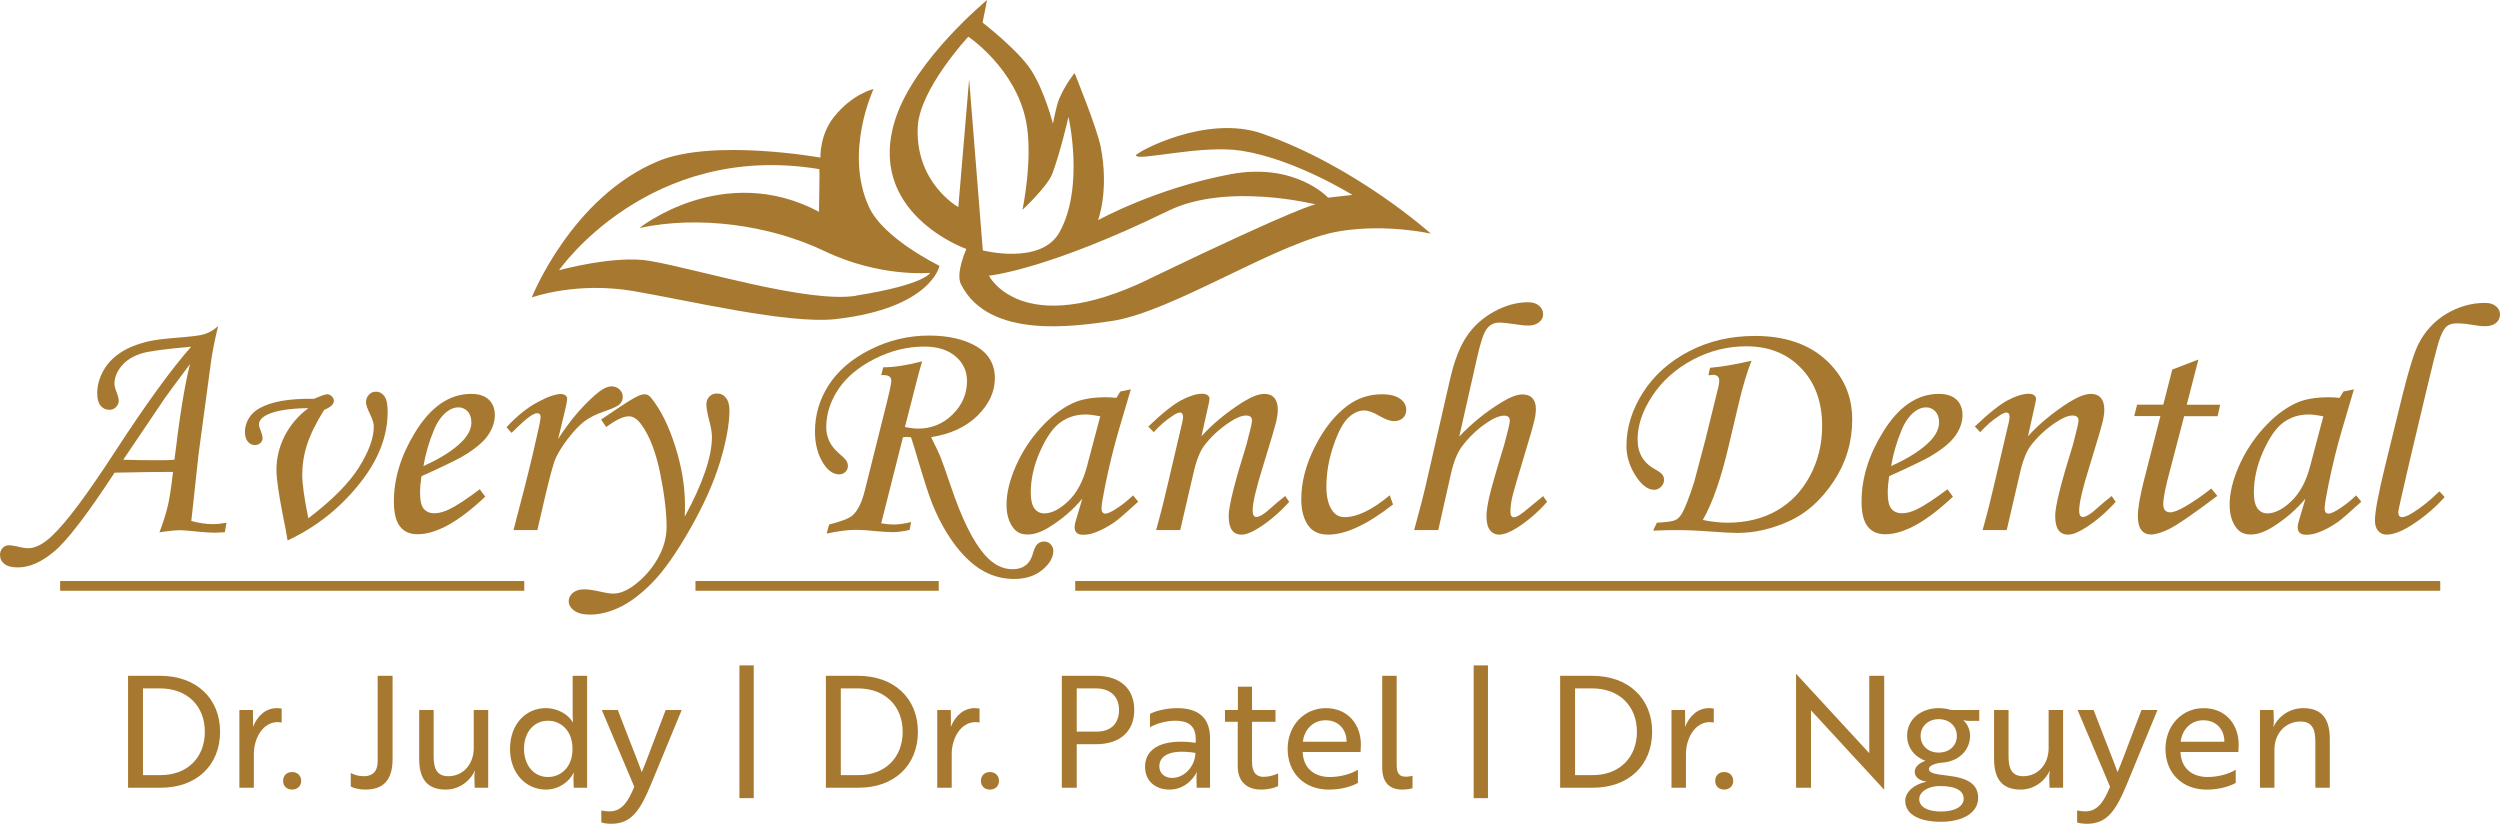<svg xmlns="http://www.w3.org/2000/svg" id="Layer_1" width="192.89" height="64.45" viewBox="0 0 192.89 64.45"><defs><style>.cls-1{fill:#a7782f;stroke-width:0px;}</style></defs><path class="cls-1" d="m17.47,40.35l-.12.71c-.3.02-.56.04-.79.04-.32,0-.71-.02-1.17-.07-.78-.08-1.27-.12-1.48-.12-.35,0-.88.05-1.61.16.26-.65.47-1.33.65-2.04.12-.51.26-1.38.4-2.62-.97,0-2.48.01-4.51.06-2.11,3.22-3.66,5.25-4.65,6.07-.98.83-1.92,1.24-2.81,1.24-.47,0-.81-.09-1.04-.27s-.34-.41-.34-.69c0-.22.07-.39.2-.54.13-.14.3-.21.5-.21.12,0,.27.02.47.06.5.12.83.17,1,.17.56,0,1.17-.32,1.84-.95,1.1-1.03,2.71-3.19,4.85-6.48,2.42-3.72,4.39-6.43,5.89-8.12-2.05.18-3.33.36-3.83.52-.7.22-1.22.56-1.57,1s-.52.89-.52,1.34c0,.15.05.36.16.64.12.31.17.53.17.67,0,.18-.07.34-.21.49-.14.14-.31.21-.51.21-.28,0-.51-.11-.68-.32s-.26-.53-.26-.95c0-.6.16-1.18.47-1.74s.76-1.03,1.34-1.41,1.31-.67,2.18-.87c.45-.11,1.24-.2,2.37-.29.98-.08,1.6-.16,1.85-.24.39-.11.77-.32,1.12-.64-.25,1.02-.43,1.91-.54,2.68l-.97,7.2-.56,5.16c.61.16,1.17.24,1.66.24.32,0,.68-.04,1.06-.11l-.01.02Zm-4.01-4.87c.4-3.37.8-5.83,1.2-7.39-1.05,1.4-1.7,2.28-1.95,2.64l-3.2,4.74c.69.03,1.67.04,2.95.04.32,0,.65-.01,1.01-.04l-.01.01Z"></path><path class="cls-1" d="m25.02,31.61c-.64,1.02-1.08,1.92-1.33,2.7s-.37,1.56-.37,2.33c0,.71.16,1.83.47,3.35,1.84-1.4,3.13-2.7,3.9-3.92.76-1.22,1.15-2.26,1.15-3.15,0-.26-.1-.58-.29-.97-.21-.42-.31-.72-.31-.92,0-.22.07-.41.22-.57s.33-.24.54-.24c.27,0,.49.12.66.35s.25.64.25,1.2c0,1.77-.63,3.49-1.88,5.17-1.54,2.06-3.48,3.65-5.84,4.76-.06-.39-.17-1.01-.35-1.87-.34-1.72-.51-2.92-.51-3.59,0-.89.21-1.75.62-2.58.42-.83,1.03-1.56,1.84-2.17-1.46.02-2.51.19-3.14.49-.45.22-.67.47-.67.76,0,.12.06.31.17.59.07.19.11.35.11.49s-.06.25-.17.36c-.11.1-.25.16-.42.16-.22,0-.4-.09-.55-.27-.15-.18-.22-.43-.22-.73,0-.49.16-.93.49-1.33.32-.39.88-.7,1.68-.93.8-.22,1.85-.33,3.16-.31.53-.23.87-.35,1.01-.35.13,0,.25.05.36.16s.16.22.16.35c0,.26-.25.49-.76.7l.02-.02Z"></path><path class="cls-1" d="m37.03,37.77l.41.55c-2.04,1.93-3.78,2.9-5.23,2.9-.59,0-1.04-.2-1.35-.6-.31-.4-.47-1.04-.47-1.92,0-1.78.54-3.55,1.62-5.31,1.21-2,2.66-3,4.35-3,.59,0,1.04.15,1.35.44s.47.7.47,1.21-.19,1.07-.56,1.59c-.37.52-1.04,1.07-2.01,1.63-.48.27-1.51.77-3.09,1.48-.07.45-.11.88-.11,1.28,0,.59.09,1,.28,1.23s.46.35.82.35.71-.1,1.12-.29c.55-.26,1.35-.78,2.4-1.57v.03Zm-4.36-1.81c1.34-.6,2.34-1.24,3.01-1.93.46-.48.69-.96.69-1.43,0-.36-.09-.64-.28-.85s-.43-.32-.73-.32-.61.12-.9.35c-.39.31-.72.77-.98,1.4-.38.91-.65,1.84-.81,2.79v-.01Z"></path><path class="cls-1" d="m41.48,40.9h-1.86l.87-3.35c.42-1.64.79-3.21,1.11-4.68.07-.37.11-.59.11-.69,0-.2-.09-.3-.27-.3-.12,0-.32.08-.57.26-.26.17-.72.59-1.4,1.26l-.39-.44c.8-.86,1.59-1.5,2.38-1.92.79-.43,1.4-.64,1.82-.64.15,0,.27.04.35.11.09.07.13.16.13.27s-.05.4-.16.86l-.54,2.24c.84-1.33,1.79-2.46,2.85-3.4.51-.45.93-.67,1.27-.67.25,0,.46.08.62.24.17.16.25.35.25.57s-.08.42-.24.57c-.16.16-.57.34-1.21.56-.61.21-1.11.46-1.5.75s-.81.74-1.27,1.33c-.46.6-.78,1.12-.97,1.56s-.46,1.48-.84,3.09l-.56,2.42h.02Z"></path><path class="cls-1" d="m46.78,32.96l-.4-.59.92-.62c.9-.61,1.53-1.01,1.89-1.18.21-.1.4-.15.57-.15s.34.1.5.3c.73.92,1.35,2.16,1.84,3.73.5,1.56.75,3.08.75,4.55,0,.19,0,.48-.02.87,1.4-2.58,2.1-4.64,2.1-6.16,0-.32-.07-.74-.21-1.26-.15-.58-.22-1-.22-1.25s.08-.44.23-.6.35-.24.58-.24c.29,0,.53.11.7.34.18.22.27.54.27.96,0,1.07-.25,2.41-.73,4-.49,1.6-1.26,3.32-2.31,5.16-1.05,1.84-2.01,3.21-2.88,4.1-.87.89-1.71,1.53-2.52,1.92s-1.58.58-2.3.58c-.55,0-.96-.1-1.24-.31-.28-.2-.42-.45-.42-.73,0-.25.11-.46.32-.64.22-.18.51-.27.87-.27.28,0,.67.05,1.16.16.52.12.88.17,1.07.17.51,0,1.04-.21,1.61-.63.77-.58,1.38-1.27,1.84-2.08s.68-1.62.68-2.44c0-1.15-.17-2.54-.5-4.16s-.81-2.85-1.43-3.71c-.31-.44-.64-.66-.98-.66-.41,0-.99.27-1.74.82v.02Z"></path><path class="cls-1" d="m69.66,33.77l-1.67,6.61c.4.06.72.09.96.09.36,0,.82-.06,1.35-.19l-.12.61c-.56.12-.99.17-1.29.17-.32,0-.8-.03-1.43-.09-.56-.06-1.02-.09-1.38-.09-.66,0-1.43.1-2.3.29l.19-.7c.91-.23,1.51-.46,1.78-.68.42-.36.73-.98.96-1.88l1.74-6.96c.22-.89.32-1.41.32-1.57,0-.15-.05-.26-.16-.34-.1-.08-.31-.11-.62-.1l.16-.6c.84,0,1.84-.16,3-.46-.1.32-.23.78-.39,1.4l-.94,3.67c.4.08.74.12,1.01.12,1.04,0,1.93-.36,2.67-1.09s1.11-1.59,1.11-2.58c0-.77-.3-1.41-.89-1.91s-1.4-.75-2.42-.75c-1.3,0-2.58.32-3.82.95s-2.18,1.41-2.8,2.35c-.62.93-.93,1.91-.93,2.93,0,.77.32,1.44.96,1.99.32.27.52.47.6.6.07.12.11.26.11.4,0,.17-.06.33-.19.45s-.29.19-.47.19c-.45,0-.85-.26-1.2-.79-.45-.68-.68-1.52-.68-2.52,0-1.28.35-2.47,1.06-3.58.71-1.1,1.77-2.02,3.21-2.74,1.43-.72,2.94-1.08,4.53-1.08,1.48,0,2.69.28,3.65.83.95.56,1.43,1.38,1.43,2.47,0,1.02-.44,1.97-1.31,2.85-.88.88-2.08,1.45-3.61,1.69.38.76.63,1.28.73,1.54.17.45.44,1.2.8,2.27.84,2.49,1.71,4.24,2.6,5.26.66.75,1.38,1.12,2.15,1.12s1.31-.36,1.53-1.08c.13-.45.26-.74.37-.84.16-.15.34-.22.54-.22s.37.07.5.21c.14.14.21.31.21.51,0,.51-.28,1-.85,1.47s-1.29.7-2.18.7c-.81,0-1.58-.19-2.31-.58-.73-.39-1.45-1.03-2.14-1.91-.69-.89-1.3-1.95-1.81-3.19-.26-.62-.63-1.76-1.13-3.43-.3-1.01-.48-1.62-.56-1.82l-.31-.03c-.07,0-.18,0-.32.03v.03Z"></path><path class="cls-1" d="m86.43,30.21l.82-.17-.93,3.15c-.37,1.25-.73,2.7-1.06,4.33-.18.89-.27,1.46-.27,1.72s.1.39.31.39c.13,0,.34-.09.64-.26.51-.31,1.01-.69,1.48-1.15l.4.49c-.95.86-1.55,1.39-1.82,1.57-.53.37-1.04.64-1.52.81-.32.12-.62.17-.92.17-.22,0-.38-.05-.49-.15s-.16-.25-.16-.44c0-.12.03-.29.1-.51l.5-1.69c-.71.86-1.57,1.59-2.55,2.2-.61.38-1.16.57-1.67.57s-.85-.17-1.11-.51c-.35-.46-.52-1.05-.52-1.79,0-.88.23-1.86.7-2.94.47-1.08,1.1-2.06,1.89-2.94s1.62-1.53,2.49-1.94c.67-.32,1.54-.47,2.59-.47.27,0,.54.02.81.05l.3-.49h-.01Zm-1.54,1.91c-.45-.09-.83-.14-1.13-.14-.75,0-1.4.21-1.96.62s-1.07,1.15-1.55,2.22-.72,2.13-.72,3.2c0,.56.1.97.29,1.22s.44.37.75.37c.57,0,1.19-.31,1.84-.93.66-.62,1.14-1.51,1.45-2.67,0,0,1.03-3.89,1.03-3.89Z"></path><path class="cls-1" d="m89.02,33.35l-.42-.44c1.06-1.02,1.91-1.69,2.54-2.03.63-.33,1.17-.5,1.62-.5.17,0,.31.04.41.11.1.08.15.16.15.26,0,.08-.02.21-.06.4l-.56,2.51c.85-.94,1.91-1.82,3.18-2.63.68-.42,1.24-.64,1.68-.64.32,0,.58.1.76.31.18.21.27.51.27.9,0,.26-.04.55-.11.87-.13.54-.48,1.71-1.04,3.53-.53,1.69-.79,2.82-.79,3.38,0,.17.02.3.07.38s.12.13.21.13c.24,0,.62-.23,1.13-.7.37-.33.73-.64,1.1-.92l.31.45c-.76.84-1.56,1.52-2.38,2.03-.52.33-.96.5-1.3.5-.32,0-.56-.11-.73-.34-.17-.23-.26-.6-.26-1.11,0-.74.46-2.58,1.38-5.52.28-1.05.42-1.66.42-1.83,0-.26-.15-.39-.46-.39-.33,0-.76.17-1.28.52-.78.52-1.43,1.12-1.96,1.82-.33.45-.61,1.16-.83,2.15l-1.01,4.35h-1.86c.35-1.25.65-2.44.91-3.58l1.11-4.74c.04-.19.06-.33.06-.41,0-.22-.08-.34-.25-.34-.13,0-.32.09-.57.26-.52.34-1,.76-1.45,1.26h.01Z"></path><path class="cls-1" d="m107.22,38.2l.26.72c-1.98,1.55-3.65,2.33-5.01,2.33-.72,0-1.25-.26-1.58-.77-.33-.51-.49-1.17-.49-1.96,0-1.31.35-2.66,1.05-4.05.7-1.39,1.54-2.45,2.54-3.19.78-.57,1.66-.86,2.64-.86.61,0,1.08.12,1.4.35s.47.51.47.85c0,.26-.08.47-.25.63s-.4.24-.7.24-.66-.13-1.12-.4c-.47-.28-.87-.42-1.18-.42-.41,0-.81.18-1.21.55s-.79,1.08-1.15,2.15c-.37,1.06-.55,2.13-.55,3.2,0,.79.15,1.4.46,1.83.22.33.54.5.95.5.97,0,2.13-.56,3.48-1.69l-.01-.01Z"></path><path class="cls-1" d="m119.05,38.26l.32.46c-.76.85-1.55,1.52-2.35,2.02-.55.34-1,.51-1.36.51-.29,0-.53-.12-.7-.35-.18-.23-.27-.59-.27-1.08,0-.33.07-.82.21-1.45s.53-2,1.17-4.09c.28-1.03.42-1.63.42-1.81,0-.27-.14-.4-.42-.4-.35,0-.79.17-1.31.52-.73.48-1.38,1.09-1.95,1.84-.36.48-.65,1.18-.86,2.12l-.98,4.35h-1.86c.4-1.45.71-2.64.92-3.56l1.83-7.99c.33-1.48.77-2.61,1.31-3.41s1.25-1.43,2.13-1.91c.88-.48,1.74-.71,2.6-.71.36,0,.64.09.85.27s.31.4.31.67c0,.23-.1.43-.31.6s-.48.26-.83.26c-.2,0-.46-.02-.77-.07-.72-.11-1.21-.16-1.48-.16-.38,0-.69.15-.94.46s-.49,1.04-.75,2.18l-1.39,6.15c.99-1.04,2.07-1.91,3.23-2.62.68-.42,1.23-.63,1.65-.63.32,0,.58.09.76.29.18.19.27.46.27.8,0,.28-.03.57-.1.85-.11.49-.36,1.38-.76,2.67-.54,1.78-.86,2.88-.96,3.31s-.14.82-.14,1.16c0,.13.02.23.07.3s.11.1.21.1c.2,0,.57-.24,1.12-.71.31-.26.68-.56,1.12-.92l-.01-.02Z"></path><path class="cls-1" d="m131.82,28.92l.12-.54c.9-.08,1.97-.26,3.2-.55-.36.92-.67,1.97-.95,3.14l-.82,3.47c-.59,2.51-1.25,4.4-1.99,5.68.71.14,1.34.21,1.89.21,1.45,0,2.72-.31,3.8-.92s1.94-1.5,2.57-2.67.95-2.46.95-3.87c0-1.85-.54-3.34-1.62-4.46-1.08-1.13-2.49-1.69-4.23-1.69-1.47,0-2.85.35-4.16,1.05-1.3.7-2.33,1.62-3.09,2.77s-1.14,2.27-1.14,3.36.47,1.84,1.4,2.34c.27.15.44.28.52.39s.12.24.12.4c0,.2-.08.38-.23.53s-.33.23-.53.23c-.44,0-.87-.29-1.29-.87-.57-.81-.85-1.65-.85-2.5,0-1.43.43-2.81,1.28-4.14.85-1.33,2.04-2.39,3.56-3.18s3.21-1.18,5.07-1.18c2.29,0,4.12.61,5.47,1.84s2.04,2.76,2.04,4.62c0,1.72-.47,3.3-1.42,4.74-.95,1.44-2.09,2.47-3.43,3.08s-2.68.92-4.01.92c-.43,0-1.18-.04-2.24-.12-.9-.07-1.75-.1-2.55-.1-.37,0-.94.01-1.71.04l.29-.61c.76-.04,1.24-.11,1.42-.2.19-.09.35-.25.48-.46.24-.38.57-1.21.98-2.49l.86-3.25,1-4.06c.05-.2.07-.37.07-.51,0-.13-.04-.24-.12-.32-.08-.08-.2-.12-.35-.12-.06,0-.17.01-.35.04l-.01-.04Z"></path><path class="cls-1" d="m150.27,37.77l.41.55c-2.04,1.93-3.78,2.9-5.23,2.9-.59,0-1.04-.2-1.35-.6-.31-.4-.47-1.04-.47-1.92,0-1.78.54-3.55,1.62-5.31,1.21-2,2.66-3,4.35-3,.59,0,1.04.15,1.35.44s.47.7.47,1.21-.19,1.07-.56,1.59-1.04,1.07-2.01,1.63c-.48.27-1.51.77-3.09,1.48-.07.45-.11.88-.11,1.28,0,.59.09,1,.28,1.23s.46.35.82.35.71-.1,1.12-.29c.55-.26,1.35-.78,2.4-1.57v.03Zm-4.36-1.81c1.34-.6,2.34-1.24,3.01-1.93.46-.48.69-.96.69-1.43,0-.36-.09-.64-.28-.85s-.43-.32-.73-.32-.61.12-.9.35c-.39.31-.72.77-.98,1.4-.38.91-.65,1.84-.81,2.79v-.01Z"></path><path class="cls-1" d="m152.79,33.35l-.42-.44c1.06-1.02,1.91-1.69,2.54-2.03.63-.33,1.17-.5,1.62-.5.17,0,.31.04.41.11.1.08.15.16.15.26,0,.08-.02.21-.06.4l-.56,2.51c.85-.94,1.91-1.82,3.18-2.63.68-.42,1.24-.64,1.68-.64.32,0,.58.1.76.31.18.21.27.51.27.9,0,.26-.04.55-.11.87-.13.54-.48,1.71-1.04,3.53-.53,1.69-.79,2.82-.79,3.38,0,.17.02.3.07.38s.12.13.21.13c.24,0,.62-.23,1.13-.7.37-.33.73-.64,1.1-.92l.31.45c-.76.84-1.56,1.52-2.38,2.03-.52.33-.96.5-1.3.5-.32,0-.56-.11-.73-.34-.17-.23-.26-.6-.26-1.11,0-.74.46-2.58,1.38-5.52.28-1.05.42-1.66.42-1.83,0-.26-.15-.39-.46-.39-.33,0-.76.17-1.28.52-.78.52-1.43,1.12-1.96,1.82-.33.45-.61,1.16-.83,2.15l-1.01,4.35h-1.86c.35-1.25.65-2.44.91-3.58l1.11-4.74c.04-.19.06-.33.06-.41,0-.22-.08-.34-.25-.34-.13,0-.32.09-.57.26-.52.34-1,.76-1.45,1.26h.01Z"></path><path class="cls-1" d="m167.64,28.5l1.98-.76-.9,3.49h2.58l-.2.88h-2.58l-1.09,4.17c-.34,1.25-.52,2.12-.52,2.61,0,.22.05.39.14.49.1.1.23.15.39.15.26,0,.65-.15,1.18-.46.7-.41,1.36-.87,1.99-1.38l.47.57c-1.82,1.37-3.04,2.21-3.65,2.52s-1.11.46-1.48.46c-.31,0-.55-.11-.73-.34-.18-.22-.27-.59-.27-1.1,0-.6.16-1.51.47-2.74l1.27-4.96h-2.02l.22-.88h2.02l.7-2.73.03.01Z"></path><path class="cls-1" d="m180.8,30.21l.82-.17-.93,3.15c-.37,1.25-.73,2.7-1.06,4.33-.18.89-.27,1.46-.27,1.72s.1.39.31.39c.13,0,.34-.09.64-.26.51-.31,1.01-.69,1.48-1.15l.4.49c-.95.86-1.55,1.39-1.82,1.57-.53.37-1.04.64-1.52.81-.32.12-.62.17-.92.17-.22,0-.38-.05-.49-.15s-.16-.25-.16-.44c0-.12.03-.29.1-.51l.5-1.69c-.71.86-1.57,1.59-2.55,2.2-.61.38-1.16.57-1.67.57s-.85-.17-1.11-.51c-.35-.46-.52-1.05-.52-1.79,0-.88.23-1.86.7-2.94s1.1-2.06,1.89-2.94,1.62-1.53,2.49-1.94c.67-.32,1.54-.47,2.59-.47.27,0,.54.02.81.05l.3-.49h-.01Zm-1.54,1.91c-.45-.09-.83-.14-1.13-.14-.75,0-1.4.21-1.96.62-.56.41-1.07,1.15-1.55,2.22s-.72,2.13-.72,3.2c0,.56.1.97.29,1.22s.44.37.75.37c.57,0,1.19-.31,1.84-.93.66-.62,1.14-1.51,1.45-2.67l1.03-3.89h0Z"></path><path class="cls-1" d="m188.2,37.9l.42.45c-.65.73-1.41,1.4-2.3,2-.88.6-1.61.9-2.19.9-.26,0-.47-.1-.64-.29s-.25-.46-.25-.8c0-.67.26-2.04.77-4.14l1.34-5.47c.49-1.98.9-3.3,1.23-3.97.51-1.02,1.24-1.81,2.18-2.37.94-.56,1.93-.84,2.98-.84.36,0,.64.09.84.26s.31.38.31.62c0,.27-.1.49-.3.66s-.49.26-.87.26c-.25,0-.6-.04-1.05-.12-.4-.07-.77-.1-1.1-.1s-.6.07-.77.21c-.24.2-.46.62-.65,1.25-.19.64-.51,1.89-.95,3.77l-1.24,5.22c-.61,2.62-.92,3.98-.92,4.1,0,.27.1.4.29.4s.45-.11.8-.32c.69-.43,1.38-.98,2.07-1.66v-.02Z"></path><path class="cls-1" d="m67.05,15.98c-1.95-4.24.35-9.11.35-9.11,0,0-1.62.35-3.06,2.16-1.11,1.39-1.04,3.13-1.04,3.13,0,0-8.29-1.49-12.53.28-6.68,2.78-9.74,10.51-9.74,10.51,0,0,3.41-1.25,7.86-.49,4.21.72,11.96,2.57,15.59,2.16,7.38-.84,8.01-4.11,8.01-4.11,0,0-4.31-2.08-5.43-4.52l-.01-.01Zm-1,6.84c-3.72.59-12.19-2.05-15.91-2.69-2.69-.47-7.01.72-7.01.72,0,0,6.91-9.98,20.09-7.8.03,0-.03,3.29-.03,3.29-7.4-3.92-13.87,1.26-13.85,1.25,4.52-.97,10-.26,14.29,1.79s8.14,1.67,8.14,1.67c0,0-.35.9-5.73,1.76l.01.01Z"></path><path class="cls-1" d="m97.39,10.31c-4.34-1.52-9.74,1.46-9.74,1.67,0,.51,5.01-.84,8.14-.35,4.11.64,8.56,3.41,8.56,3.41l-1.88.21s-2.52-2.74-7.52-1.81c-5.78,1.08-10.23,3.55-10.23,3.55,0,0,.87-2.26.21-5.64-.29-1.49-2.02-5.71-2.02-5.71,0,0-.7.83-1.2,2.02-.19.43-.47,1.88-.47,1.88,0,0-.62-2.46-1.67-4.11-.97-1.53-3.76-3.69-3.76-3.69l.35-1.74s-5.49,4.52-7.03,9.05c-2.49,7.37,5.43,10.16,5.43,10.16,0,0-.84,1.86-.42,2.71,2.16,4.35,9.02,3.21,11.55,2.86,4.8-.67,12.98-6.22,17.78-6.96,3.62-.56,6.93.21,6.93.21,0,0-5.74-5.18-13.01-7.72h0Zm-22.62-4.14l-.83,9.81s-3.34-1.86-3.13-6.19c.14-2.92,3.9-6.96,3.9-6.96,0,0,3.65,2.43,4.46,6.54.56,2.85-.28,6.82-.28,6.82,0,0,1.93-1.8,2.3-2.78.63-1.67,1.25-4.39,1.25-4.39,0,0,1.25,5.43-.7,8.91-1.43,2.55-5.91,1.39-5.91,1.39l-1.05-13.15h-.01Zm13.85,15.38c-9.81,4.73-12.32-.28-12.32-.28,0,0,4.45-.42,13.85-5.01,4.53-2.21,11.35-.49,11.35-.49-.01,0-.96.03-12.88,5.77v.01Z"></path><rect class="cls-1" x="4.64" y="44.83" width="35.81" height=".75"></rect><rect class="cls-1" x="53.66" y="44.83" width="18.77" height=".75"></rect><rect class="cls-1" x="82.96" y="44.83" width="105.32" height=".75"></rect><path class="cls-1" d="m9.88,60.778v-8.635h2.483c2.771,0,4.617,1.727,4.617,4.317s-1.823,4.317-4.569,4.317h-2.531Zm1.151-7.664v6.692h1.368c2.039,0,3.406-1.343,3.406-3.346s-1.379-3.347-3.454-3.347h-1.319Z"></path><path class="cls-1" d="m18.471,54.781h1.043l.012.84c.012.228-.024.408-.012.443h.012c.348-.851.983-1.427,1.847-1.427.168,0,.312.024.36.036v1.079c-.048-.012-.156-.036-.312-.036-1.164,0-1.835,1.283-1.835,2.447v2.614h-1.116v-5.997Z"></path><path class="cls-1" d="m22.54,59.567c.408,0,.696.275.696.684,0,.396-.288.671-.696.671-.42,0-.696-.275-.696-.671,0-.408.276-.684.696-.684Z"></path><path class="cls-1" d="m30.29,58.559c0,1.523-.624,2.362-2.099,2.362-.48,0-.9-.107-1.127-.239v-1.044c.24.145.611.252,1.007.252.695,0,1.067-.396,1.067-1.127v-6.62h1.151v6.416Z"></path><path class="cls-1" d="m36.625,60.778l-.024-.84c0-.252.048-.432.048-.455h-.024c-.228.539-.996,1.438-2.231,1.438-1.475,0-2.051-.875-2.051-2.374v-3.767h1.115v3.538c0,.828.144,1.571,1.139,1.571,1.14,0,1.955-.936,1.955-2.158v-2.951h1.115v5.997h-1.043Z"></path><path class="cls-1" d="m45.3,60.778h-1.032l-.024-.708c0-.264.036-.443.036-.443h-.024c-.312.672-1.151,1.295-2.123,1.295-1.583,0-2.782-1.283-2.782-3.142,0-1.883,1.199-3.143,2.758-3.143.971,0,1.763.527,2.087,1.092h.024s-.036-.181-.036-.492v-3.094h1.116v8.635Zm-4.87-2.998c0,1.247.744,2.171,1.859,2.171.9,0,1.883-.672,1.883-2.171s-.983-2.171-1.883-2.171c-1.115,0-1.859.899-1.859,2.171Z"></path><path class="cls-1" d="m46.396,62.529c.132.036.348.072.648.072.959,0,1.439-.804,1.895-1.896l-2.507-5.925h1.235l.839,2.171c.336.876.696,1.751,1.008,2.627.3-.684.731-1.883,1.019-2.627l.828-2.171h1.235l-2.363,5.722c-.815,1.967-1.487,3.058-3.07,3.058-.312,0-.635-.048-.768-.107v-.924Z"></path><path class="cls-1" d="m57.051,61.581v-10.242h1.104v10.242h-1.104Z"></path><path class="cls-1" d="m63.722,60.778v-8.635h2.483c2.771,0,4.617,1.727,4.617,4.317s-1.823,4.317-4.569,4.317h-2.531Zm1.151-7.664v6.692h1.368c2.039,0,3.406-1.343,3.406-3.346s-1.379-3.347-3.454-3.347h-1.319Z"></path><path class="cls-1" d="m72.315,54.781h1.043l.012.84c.012.228-.024.408-.012.443h.012c.348-.851.983-1.427,1.847-1.427.168,0,.312.024.36.036v1.079c-.048-.012-.156-.036-.312-.036-1.164,0-1.835,1.283-1.835,2.447v2.614h-1.116v-5.997Z"></path><path class="cls-1" d="m76.382,59.567c.408,0,.696.275.696.684,0,.396-.288.671-.696.671-.42,0-.696-.275-.696-.671,0-.408.276-.684.696-.684Z"></path><path class="cls-1" d="m83.077,57.419v3.358h-1.151v-8.635h2.651c1.835,0,2.938.983,2.938,2.638s-1.104,2.639-2.938,2.639h-1.5Zm0-4.306v3.334h1.56c1.067,0,1.703-.623,1.703-1.667s-.671-1.667-1.799-1.667h-1.463Z"></path><path class="cls-1" d="m88.731,55.08c.336-.18,1.127-.443,2.111-.443,1.691,0,2.519.815,2.519,2.314v3.826h-1.032l-.012-.708c-.012-.287.036-.479.036-.479h-.024c-.072.168-.731,1.331-2.086,1.331-1.104,0-1.895-.659-1.895-1.763,0-1.463,1.403-2.194,3.91-1.847v-.3c0-1.044-.624-1.403-1.571-1.403-.827,0-1.595.288-1.955.504v-1.032Zm3.502,3.011c-1.955-.312-2.782.216-2.782,1.031,0,.528.384.899.983.899,1.019,0,1.799-.995,1.799-1.931Z"></path><path class="cls-1" d="m95.51,54.781v-1.799h1.091v1.799h1.812v.912h-1.812v3.106c0,.852.384,1.139.888,1.139.372,0,.792-.107,1.128-.264v.972c-.265.144-.756.275-1.344.275-.863,0-1.775-.443-1.775-1.787v-3.441h-.983v-.912h.996Z"></path><path class="cls-1" d="m104.999,57.432c0,.239-.024.467-.024.587h-4.462v.013c.036,1.175.828,1.919,2.087,1.919.815,0,1.668-.24,2.171-.564v1.02c-.468.264-1.271.516-2.242.516-1.896,0-3.179-1.283-3.179-3.142,0-1.812,1.283-3.143,2.938-3.143,1.764,0,2.711,1.319,2.711,2.795Zm-2.723-1.859c-1.032,0-1.655.791-1.751,1.655h3.37c.012-.864-.552-1.655-1.619-1.655Z"></path><path class="cls-1" d="m106.647,52.143h1.115v6.872c0,.647.204.911.695.911.24,0,.456-.048.527-.072v.96c-.071.023-.371.107-.803.107-.888,0-1.535-.468-1.535-1.679v-7.1Z"></path><path class="cls-1" d="m113.702,61.581v-10.242h1.103v10.242h-1.103Z"></path><path class="cls-1" d="m120.374,60.778v-8.635h2.482c2.771,0,4.617,1.727,4.617,4.317s-1.823,4.317-4.569,4.317h-2.53Zm1.151-7.664v6.692h1.367c2.039,0,3.406-1.343,3.406-3.346s-1.38-3.347-3.454-3.347h-1.319Z"></path><path class="cls-1" d="m128.966,54.781h1.043l.012.84c.013.228-.023.408-.012.443h.012c.349-.851.983-1.427,1.848-1.427.168,0,.312.024.359.036v1.079c-.048-.012-.156-.036-.312-.036-1.163,0-1.835,1.283-1.835,2.447v2.614h-1.115v-5.997Z"></path><path class="cls-1" d="m133.033,59.567c.408,0,.695.275.695.684,0,.396-.287.671-.695.671-.42,0-.695-.275-.695-.671,0-.408.275-.684.695-.684Z"></path><path class="cls-1" d="m145.365,60.921l-5.361-5.816-.275-.3v5.973h-1.151v-8.779h.012l5.361,5.817.275.3v-5.973h1.151v8.778h-.012Z"></path><path class="cls-1" d="m150.239,59.842c1.523.168,2.387.624,2.387,1.715,0,1.151-1.175,1.848-2.878,1.848-1.632,0-2.747-.552-2.747-1.619,0-.708.731-1.296,1.655-1.476-.575-.072-.924-.359-.924-.768,0-.348.312-.672.828-.84-.852-.312-1.415-1.031-1.415-1.942,0-1.26,1.067-2.123,2.435-2.123.336,0,.671.048.947.144h2.183v.84h-.827c-.156,0-.336-.048-.336-.048l-.072-.012c.324.3.528.72.528,1.199,0,1.175-.936,2.015-2.195,2.087h-.012c-.54.048-.972.252-.972.479,0,.3.384.396,1.415.516Zm1.271,1.787c0-.552-.479-.983-1.835-.983-.936,0-1.595.468-1.595,1.008,0,.635.695.959,1.679.959,1.079,0,1.751-.396,1.751-.983Zm-.527-4.846c0-.743-.564-1.295-1.403-1.295-.815,0-1.392.552-1.392,1.295s.576,1.283,1.392,1.283c.839,0,1.403-.539,1.403-1.283Z"></path><path class="cls-1" d="m158.135,60.778l-.024-.84c0-.252.048-.432.048-.455h-.023c-.229.539-.996,1.438-2.231,1.438-1.475,0-2.051-.875-2.051-2.374v-3.767h1.116v3.538c0,.828.144,1.571,1.139,1.571,1.14,0,1.955-.936,1.955-2.158v-2.951h1.115v5.997h-1.043Z"></path><path class="cls-1" d="m160.262,62.529c.132.036.348.072.647.072.959,0,1.439-.804,1.895-1.896l-2.506-5.925h1.235l.839,2.171c.336.876.696,1.751,1.008,2.627.3-.684.731-1.883,1.02-2.627l.827-2.171h1.235l-2.362,5.722c-.815,1.967-1.487,3.058-3.07,3.058-.312,0-.636-.048-.768-.107v-.924Z"></path><path class="cls-1" d="m172.726,57.432c0,.239-.023.467-.023.587h-4.462v.013c.036,1.175.827,1.919,2.087,1.919.815,0,1.667-.24,2.171-.564v1.02c-.468.264-1.271.516-2.243.516-1.895,0-3.178-1.283-3.178-3.142,0-1.812,1.283-3.143,2.938-3.143,1.763,0,2.71,1.319,2.71,2.795Zm-2.723-1.859c-1.031,0-1.654.791-1.751,1.655h3.37c.013-.864-.552-1.655-1.619-1.655Z"></path><path class="cls-1" d="m175.416,54.781l.024.84c0,.252-.036.432-.048.456h.023c.228-.54,1.02-1.439,2.291-1.439,1.475,0,2.051.876,2.051,2.375v3.766h-1.115v-3.538c0-.827-.145-1.571-1.14-1.571-1.176,0-2.015.936-2.015,2.159v2.95h-1.115v-5.997h1.043Z"></path></svg>